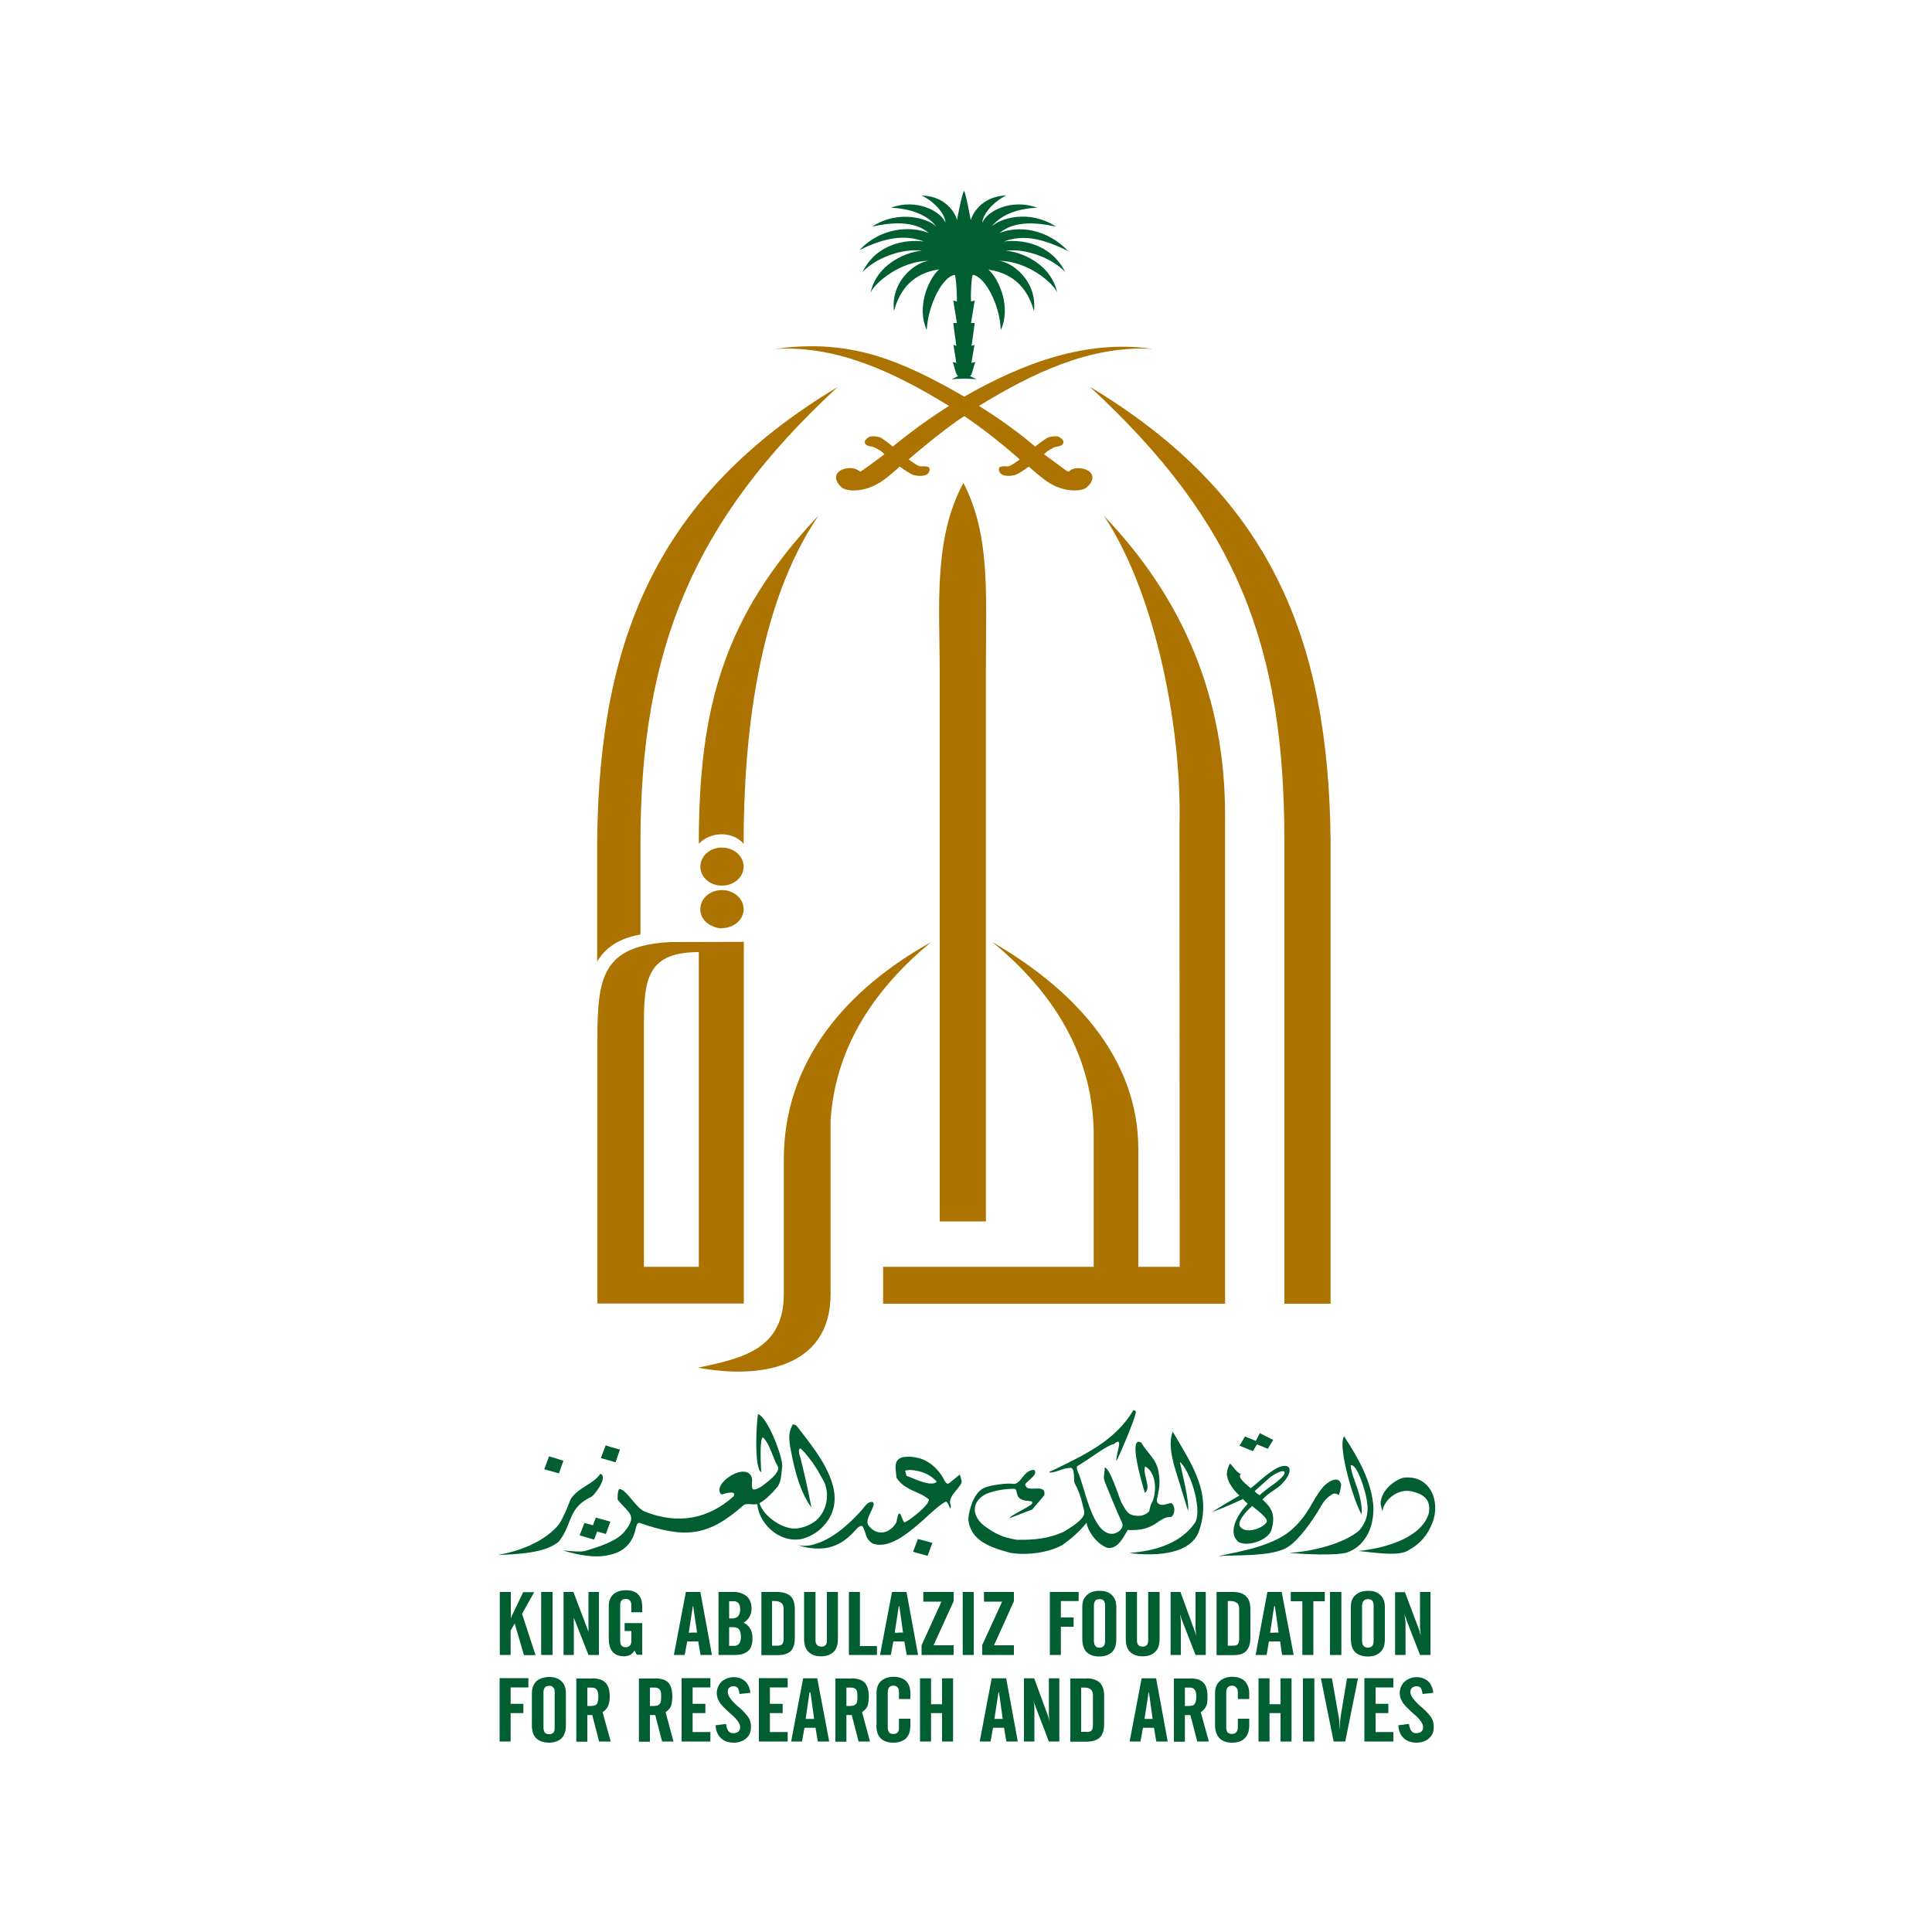 <?xml version="1.0" encoding="utf-8"?>
<!-- Generator: Adobe Illustrator 22.0.1, SVG Export Plug-In . SVG Version: 6.00 Build 0)  -->
<svg version="1.1" id="Layer_1" xmlns="http://www.w3.org/2000/svg" xmlns:xlink="http://www.w3.org/1999/xlink" x="0px" y="0px"
	 viewBox="0 0 1000 1000" style="enable-background:new 0 0 1000 1000;" xml:space="preserve">
<style type="text/css">
	.st0{fill:#AD7300;}
	.st1{fill:#005E30;}
</style>
<g>
	<g>
		<g>
			<path class="st0" d="M596.6,180.6c-34.7-5.1-67.8,7.7-97.5,24.7c-33.4-19.2-59.2-30.1-98-24.7c32.7-2,62.9,12.8,90.1,29.5
				c-10.1,6.4-19.9,13.5-29.2,21.1c-0.7-1-5-4-6-4.6c-1.9-0.9-4.8-0.9-5.7-0.6c-1.5,0.6-3.2,2.1-2.6,3.5c1,1.8,4.2,1.5,5,2.1
				c2.9,1.7,3.4,1.7,5.1,3.5c-0.2,0.3-12.2,9-12.3,9c-0.7,0-1.8-1.4-4.1-1.7c-6.6-0.8-12.2,3.7-6,9.7c2.6,2.4,11,2.8,18.9-1.7
				c4.2-2.4,7.8-5.7,11.4-8.9c2.3,1.5,4.6,3.4,7.2,4.4c1.8,0.5,4.7,0.6,6.2,0c1.6-0.6,2.5-2.4,1.9-3.6c-0.6-1.3-3.4-0.9-4.5-0.9
				c-1.5-0.1-4.8-2.6-6.2-3.6c5.5-4.9,22.8-19,28.9-22.4c9.2,6.3,18.8,13.7,28.6,22.4c-1.3,1-4.7,3.5-6.2,3.6c-1,0-4-0.4-4.5,0.9
				c-0.4,1.2,0.4,3,2.1,3.6c1.5,0.6,4.2,0.5,6,0c2.5-0.8,5.3-3,7.3-4.4c3.8,3.3,6.9,6.2,11.3,8.9c7.9,4.5,16.3,4.1,18.9,1.7
				c6.3-5.9,0.7-10.4-6-9.7c-2.3,0.3-3.2,1.7-4,1.7c-0.2,0-12.2-8.9-12.3-9c1.8-1.8,2.1-1.8,5.1-3.5c0.7-0.5,4-0.3,4.8-2.1
				c0.7-1.4-1-2.8-2.6-3.5c-0.7-0.3-3.7-0.3-5.6,0.6c-1,0.6-5.4,3.6-6.2,4.6c-9.4-7.9-19-14.8-29.2-21.1
				C533.8,193.5,564.2,178.6,596.6,180.6"/>
			<path class="st0" d="M373.6,438.7c-6.2,0-11.1,4.4-11.1,9.9c0,5.4,5,9.8,11.1,9.8c6.3,0,11.3-4.4,11.3-9.8
				C384.9,443.1,379.9,438.7,373.6,438.7 M373.6,480.4c6.3,0,11.3-4.4,11.3-9.8c0-5.5-5-9.9-11.3-9.9c-6.2,0-11.1,4.4-11.1,9.9
				C362.5,479.4,373.6,481,373.6,480.4 M309.1,434.7v63c4.2-7.3,11.6-12.1,22.4-14v-47.5c0-100,27.2-166.8,102.1-235.9
				C340.5,256.2,310.2,330.3,309.1,434.7 M361.7,492.8v162.9h-28.4V538.8C333.3,510.7,331.7,492.8,361.7,492.8 M385,674.7V487.5
				c-12.6,0-25.1,0.1-37.7,0.1c-35.8,1.8-38.1,18.3-38.1,51.1v136H385z M486.4,347.3v284.9l23.9,0v-286c0-40.3,2.3-69-11.6-96.2
				C482.9,278.4,486.4,315.6,486.4,347.3 M482,487.6c-43.3,24.1-76.4,61.2-76.3,112.7v69.4c0,28.6-21.1,33.3-44.4,38.2
				c31.1,5.9,68.6,0.7,68.6-38l0-90C432.4,541.5,453.1,511.4,482,487.6 M571.4,267c27.4,41.3,40.4,112,39.1,160.5l0.1,228.2h-21.4
				v-60.8c0-49-35.6-84.1-75.6-107.3c32.4,26.4,52.5,59.8,52.5,100.1v68h-109v19.1h177V421.8C634.1,361.5,612.8,310.3,571.4,267
				 M564.1,200.2c76.2,70.2,100.7,134.1,100.7,235.3v239.3h23.9V434.7C687.6,330.3,657.4,256.2,564.1,200.2 M423.7,266.8
				c-49.5,52.2-62,100.2-62,169.9c6-6.3,17.3-6.7,23.2,0C384.9,381.8,392.2,313,423.7,266.8"/>
			<path class="st1" d="M499,98.8c0.9,1.1,3,12.8,3.5,15.3c0-1.3,4.4-12.6,18.3-12.9c-7,3.3-12.5,10.4-12.3,14
				c2.3-5.9,15.1-12.6,28.3-7.7c-9.2,0.4-18.5,3.2-23.6,9.9c4-4.3,19.3-9.3,33.4-0.1c-9.4-2.1-21.5-3.3-29.2,3.3
				c9.7-4,24.6-2.2,35.5,9.4c-12.6-6.3-23-8.9-33.3-5c9.2-1.2,24.2,1,31.7,15.7c-8.6-8.8-23.9-12.5-31.2-10.7
				c2.9-0.9,23.4,3.9,27.1,21.5c-1.8-4.8-15.2-16.5-30.2-16.5c6.2,0.4,19.9,9.8,18.2,26c-4.7-16.7-16-20.2-23.6-21.5
				c6,5.4,11.7,20.1,6.4,31.3c-0.4-13-8.2-27.7-14.4-28.5c-0.6-0.5-1.3,9.1-1,13.7l1.9-0.4l-1.9,11.6h1.9l-1.6,11.8l1.5-0.5
				l-1.6,9.3l2.1-0.4c-1,1.7-1.8,7.5-2.9,7.2c-0.3,0,2.1,0.9,3.4,1.7c-4-0.4-8.2-0.4-12.9,0c1.3-0.6,3.7-1.7,3.5-1.7
				c-1.2,0.1-2.1-5.5-2.9-7.2l1.9,0.4l-1.5-9.3l1.5,0.5l-1.6-11.8h1.9l-1.9-11.6l1.9,0.4c0.1-4.5-0.6-14.2-1.2-13.7
				c-6.2,0.8-13.8,15.5-14.4,28.5c-5.3-11.2,0.4-26,6.4-31.4c-7.6,1.2-18.9,4.9-23.4,21.6c-1.8-16.2,11.9-25.6,18.2-26
				c-15,0-28.4,11.7-30.3,16.5c3.8-17.6,24.2-22.4,27.1-21.5c-7.3-1.8-22.7,1.9-31.2,10.7c7.3-14.7,22.4-16.9,31.7-15.7
				c-10.1-3.9-20.7-1.8-33.3,4.4c10.8-11.5,26.1-12.7,35.8-8.8c-7.6-6.7-20.1-5.4-29.3-3.3c13.9-9.1,29.5-4.1,33.4,0.1
				c-5.1-6.7-14.5-9.5-23.6-9.9c13.2-4.9,25.8,1.8,28.1,7.7c0.3-3.6-5.1-10.7-12.3-14c14.1,0.3,18.5,11.6,18.3,12.9
				C495.8,111.4,497.9,100.3,499,98.8"/>
			<path class="st1" d="M280.1,856.6h5.9V824h-5.9V856.6z M291.7,856.6h5.3l0-19.3l7.6,19.3h5.4V824h-5.4l0,20.6l-7.8-20.6h-5.1
				V856.6z M315.1,848.2c0,5.3,2.2,9.1,7.9,9.1c2.3,0,4.2-0.9,5.4-3l1.2,2.2h2.8v-16.4h-9.1v4.1h3.5v5.1c0,1.9-0.9,3.3-2.9,3.3
				c-2.2,0-2.9-1.4-2.9-3.3v-18.3c0-2.1,0.7-3.4,2.9-3.4c2.1,0,2.9,1.4,2.9,3.4v3.5h5.6v-3c0-5.5-2.8-8.4-8.4-8.4
				c-5.3,0-8.9,2.7-8.9,8.2V848.2z M360.8,845l-2-13.6h-0.1h-0.1l-2.1,13.7C357.9,845,359.4,845,360.8,845 M362.5,824l6,32.6h-5.9
				l-1.2-7h-5.7l-1.3,7h-5.6L355,824H362.5z M380.3,837.5c0.7-0.1,1.3-0.5,1.9-1.2c0.6-0.8,0.9-1.8,0.9-3.2c0-1.5-0.3-2.7-0.9-3.3
				c-0.4-0.5-1.2-0.9-1.9-1h-1h-1.9v8.9h2.3C379.9,837.6,380,837.5,380.3,837.5 M380.3,851.9c1-0.1,1.8-0.5,2.3-1.2
				c0.6-0.8,0.9-1.9,0.9-3.5c0-1.8-0.4-3.1-1-3.9c-0.4-0.6-1.3-0.9-2.2-1c-0.3-0.1-0.7-0.1-1-0.1h-1.9v9.7h2.5H380.3z M380.3,824
				c2.5,0.1,4.5,0.9,6.2,2.2c1.6,1.5,2.5,3.6,2.5,6.3c0,1.7-0.4,3.1-1,4.2c-0.7,1.3-1.6,2.3-3.1,3.2c1.6,0.8,2.6,1.8,3.4,3.1
				c0.7,1.3,1.2,2.8,1.2,4.9c0,3-0.7,5.2-2.2,6.6c-1.6,1.4-3.8,2.1-6.9,2.1h-0.1h-8.4V824h7.5H380.3z M402.6,851.8
				c1,0,1.8-0.3,2.3-0.8c0.4-0.6,0.7-1.4,0.7-2.7v-15.6c0-1.4-0.4-2.5-1.2-3c-0.4-0.4-1-0.6-1.9-0.9c-0.4,0-1-0.1-1.6-0.1h-1.3v23.1
				H402.6z M402.6,824c2.9,0.1,5.1,0.8,6.6,2.2c1.5,1.4,2.2,3.7,2.2,6.8v14.6c0,3.1-0.6,5.4-2.1,7c-1.5,1.4-3.7,2.1-6.7,2.1h-0.1
				h-8.4V824h8.1H402.6z M416.2,824v24.2c0,3,0.7,5.3,2.3,6.8c1.5,1.5,3.7,2.3,6.4,2.3c2.9,0,5-0.8,6.6-2.3c1.5-1.5,2.2-3.7,2.2-6.7
				V824H428v25.2c0,1-0.1,1.8-0.7,2.3c-0.4,0.5-1.2,0.8-2.1,0.8c-1,0-1.8-0.3-2.2-0.8c-0.6-0.5-0.9-1.3-0.9-2.3V824H416.2z
				 M439.4,856.6h14.5v-4.6h-8.8V824h-5.7V856.6z M465.2,845L465.2,845l2.2,0l-1.9-13.6h-0.3l-2.1,13.7H465.2z M465.2,824h4l6,32.6
				h-5.9l-1.2-7h-2.9h-2.8l-1.3,7h-5.6l6.2-32.6H465.2z M477,856.6h16.6v-5h-10.4l10.4-22.8V824h-15.7v5h9.4L477,851.6V856.6z
				 M498.3,856.6h5.7V824h-5.7V856.6z M508.4,856.6h16.4v-5h-10.3l10.3-22.8V824h-15.5v5h9.4l-10.3,22.5V856.6z M543.4,856.6h5.7
				V842h6.6v-4.8h-6.6v-8.5h9.2V824h-14.9V856.6z M569.1,852.8c1,0,1.8-0.3,2.2-0.9c0.4-0.5,0.7-1.4,0.7-2.5v-18.3
				c0-1.2-0.3-1.9-0.7-2.6c-0.4-0.5-1.2-0.8-2.2-0.8c-1,0-1.8,0.3-2.2,0.8c-0.4,0.6-0.7,1.4-0.7,2.6v18.3c0,1,0.3,1.9,0.7,2.4
				C567.3,852.6,568.1,852.8,569.1,852.8 M569.1,823.4h0.1c2.6,0,4.8,0.6,6.3,2.2c1.6,1.5,2.3,3.6,2.3,6.2v16.6c0,3-0.7,5.2-2.2,6.7
				c-1.6,1.5-3.8,2.3-6.6,2.3c-2.9,0-5-0.8-6.6-2.3c-1.5-1.5-2.2-3.9-2.2-6.8v-16.6c0-2.6,0.7-4.6,2.3-6
				C564.2,824.1,566.3,823.4,569.1,823.4 M582.7,824v24.2c0,3,0.7,5.3,2.2,6.8c1.6,1.5,3.8,2.3,6.6,2.3c2.8,0,5-0.8,6.4-2.3
				c1.6-1.5,2.3-3.7,2.3-6.7V824h-5.9v25.2c0,1-0.3,1.8-0.7,2.3c-0.6,0.5-1.2,0.8-2.2,0.8c-0.9,0-1.6-0.3-2.2-0.8
				c-0.4-0.5-0.7-1.3-0.7-2.3V824H582.7z M605.9,856.6h5.3v-17c0-0.4,0-0.9-0.1-1.7c-0.1-0.8-0.3-1.7-0.4-2.8c0.1,0.9,0.6,1.9,1,3.2
				c0,0.1,0.1,0.3,0.1,0.3l7,18h5.3V824h-5.3v18.5c0,0.4,0,1,0.1,1.8c0.1,0.8,0.3,1.7,0.4,2.6c-0.1-0.6-0.4-1.3-0.6-1.9
				c-0.3-0.6-0.4-1.2-0.6-1.5L611,824h-5.1V856.6z M638.5,851.8c1,0,1.8-0.3,2.2-0.8c0.4-0.6,0.7-1.4,0.7-2.7v-15.6
				c0-1.4-0.4-2.5-1.2-3c-0.4-0.4-1-0.6-1.8-0.9c-0.4,0-1-0.1-1.6-0.1h-1.3v23.1H638.5z M638.5,824c2.9,0.1,5.1,0.8,6.4,2.2
				c1.6,1.4,2.3,3.7,2.3,6.8v14.6c0,3.1-0.7,5.4-2.2,7c-1.3,1.4-3.7,2.1-6.6,2.1h-0.3h-8.4V824h8.2H638.5z M659.6,845L659.6,845
				l2.2,0l-1.9-13.6h-0.3h-0.1l-2.1,13.7H659.6z M659.6,824h3.8l6.2,32.6h-6l-1-7h-2.9h-2.9l-1.2,7h-5.7L656,824H659.6z
				 M668.1,828.8h6v27.8h5.7v-27.8h5.9V824h-17.6V828.8z M688.4,856.6h5.9V824h-5.9V856.6z M708.1,852.8c0.9,0,1.6-0.3,2.2-0.9
				c0.4-0.5,0.7-1.4,0.7-2.5v-18.3c0-1.2-0.3-1.9-0.7-2.6c-0.6-0.5-1.3-0.8-2.2-0.8c-1,0-1.8,0.3-2.2,0.8c-0.6,0.6-0.9,1.4-0.9,2.6
				v18.3c0,1,0.3,1.9,0.7,2.4C706.4,852.6,707.1,852.8,708.1,852.8 M708.1,823.4h0.1c2.6,0,4.7,0.6,6.3,2.2c1.6,1.5,2.3,3.6,2.3,6.2
				v16.6c0,3-0.7,5.2-2.3,6.7c-1.5,1.5-3.7,2.3-6.5,2.3c-2.9,0-5.1-0.8-6.6-2.3c-1.5-1.5-2.2-3.9-2.2-6.8v-16.6c0-2.6,0.7-4.6,2.3-6
				C703.2,824.1,705.4,823.4,708.1,823.4 M722.1,856.6h5.4v-17c0-0.4-0.1-0.9-0.3-1.7c0-0.8-0.1-1.7-0.4-2.8
				c0.3,0.9,0.6,1.9,1.2,3.2v0.3l7,18h5.4V824H735v18.5c0,0.4,0.1,1,0.1,1.8c0.1,0.8,0.3,1.7,0.4,2.6c-0.1-0.6-0.3-1.3-0.6-1.9
				c-0.1-0.6-0.3-1.2-0.4-1.5l-7.3-19.4h-5.1V856.6z M258.6,901.4h5.7v-14.7h6.6v-4.8h-6.6v-8.5h9.2v-4.8h-14.9V901.4z M284.2,868
				h0.1c2.8,0,4.8,0.8,6.3,2.2c1.6,1.5,2.3,3.6,2.3,6.2v16.7c0,2.8-0.7,5-2.2,6.6c-1.6,1.5-3.8,2.3-6.6,2.3c-2.8,0-5-0.8-6.6-2.3
				c-1.5-1.5-2.2-3.7-2.2-6.7v-16.7c0-2.6,0.9-4.6,2.3-6.1C279.4,868.8,281.6,868,284.2,868L284.2,868z M284.2,872.6
				c-1,0-1.8,0.3-2.2,0.9c-0.4,0.5-0.7,1.4-0.7,2.4v18.3c0,1.2,0.3,1.9,0.7,2.6c0.4,0.5,1.2,0.8,2.2,0.8c1,0,1.8-0.3,2.2-0.8
				c0.6-0.6,0.7-1.4,0.7-2.6v-18.3c0-1-0.1-1.9-0.7-2.4C286,872.8,285.2,872.5,284.2,872.6L284.2,872.6z M306.8,882.9
				c1,0,1.8-0.4,2.2-1c0.4-0.6,0.7-1.9,0.7-3.9c0-1.7-0.3-2.8-0.9-3.5c-0.3-0.5-1-0.9-2.1-1H306H304v9.5h2.2
				C306.5,883,306.6,882.9,306.8,882.9 M306.8,868.7c3.1,0.1,5.3,0.8,6.6,2.3c1.5,1.4,2.2,3.9,2.2,7.2c0,1.9-0.3,3.6-0.9,4.9
				c-0.6,1.3-1.5,2.3-2.8,3.1l4.2,15.2h-6l-3.4-13.1l-0.1-0.6H304v13.8h-5.7v-32.7h8.4H306.8z M339.4,882.9c1,0,1.6-0.4,2.1-1
				c0.6-0.6,0.7-1.9,0.7-3.9c0-1.7-0.1-2.8-0.7-3.5c-0.4-0.5-1.2-0.9-2.1-1h-0.9h-2.1v9.5h2.2C339,883,339.2,882.9,339.4,882.9
				 M339.4,868.7c2.9,0.1,5.3,0.8,6.6,2.3c1.3,1.4,2,3.9,2,7.2c0,1.9-0.3,3.6-0.7,4.9c-0.6,1.3-1.6,2.3-2.8,3.1l4.1,15.2h-5.9
				l-3.4-13.1l-0.1-0.6h-2.8v13.8h-5.7v-32.7h8.4H339.4z M352.8,901.4h14.9v-4.9h-9.2v-9.8h6.6v-4.8h-6.6v-8.5h9.2v-4.8h-14.9V901.4
				z M370.4,893c0.1,2.8,1,5,2.8,6.7c1.6,1.5,3.8,2.3,6.7,2.3c2.5,0,4.7-0.8,6.3-2.2c1.8-1.5,2.5-3.5,2.5-5.9c0-1.8-0.3-3.3-1.2-4.8
				c-0.9-1.4-2.5-3.3-5.1-5.5l-0.4-0.3c-3.5-3.1-5.3-5.5-5.3-7.5c0-0.9,0.1-1.7,0.7-2.2c0.6-0.5,1.3-0.8,2.2-0.8
				c1,0,1.8,0.3,2.3,0.9c0.4,0.6,0.7,1.7,0.9,3.1l5.6-0.6c-0.3-2.4-1.2-4.5-2.6-5.9c-1.6-1.4-3.5-2.2-6-2.2c-2.5,0-4.5,0.8-6.3,2.3
				c-1.6,1.7-2.5,3.6-2.5,5.9c0,1.5,0.4,3.1,1.3,4.5c0.7,1.4,2.8,3.5,5.7,6.1l0.6,0.5c3.1,2.7,4.5,4.9,4.5,6.6
				c0,0.9-0.3,1.7-0.9,2.3c-0.7,0.5-1.6,0.8-2.6,0.8c-1.2,0-2.1-0.4-2.6-1.2c-0.6-0.8-1-1.9-1.2-3.6L370.4,893z M392.8,901.4h14.9
				v-4.9h-9.2v-9.8h6.6v-4.8h-6.6v-8.5h9.2v-4.8h-14.9V901.4z M419.2,889.7h2.2l-1.9-13.7h-0.3H419l-2,13.7H419.2z M419.2,868.7h3.8
				l6.2,32.7h-5.9l-1.2-7.1h-2.9v0h-2.8l-1.3,7.1h-5.6l6.2-32.7H419.2z M441,882.9c0.9,0,1.6-0.4,2.1-1c0.6-0.6,0.7-1.9,0.7-3.9
				c0-1.7-0.1-2.8-0.7-3.5c-0.4-0.5-1.2-0.9-2.1-1h-0.9h-2v9.5h2.2C440.6,883,440.7,882.9,441,882.9 M441,868.7
				c2.9,0.1,5.3,0.8,6.6,2.3c1.3,1.4,2.1,3.9,2.1,7.2c0,1.9-0.3,3.6-0.7,4.9c-0.6,1.3-1.6,2.3-2.8,3.1l4.1,15.2h-5.9l-3.4-13.1
				l-0.1-0.6h-2.8v13.8h-5.7v-32.7h8.4H441z M453.6,893c0,3,0.7,5.2,2.2,6.7c1.5,1.5,3.7,2.3,6.6,2.3c2.8,0,5-0.8,6.6-2.3
				c1.5-1.5,2.2-3.7,2.2-6.6v-3.5h-5.9v4.5c0,1.2-0.1,1.9-0.7,2.6c-0.4,0.5-1.2,0.8-2.2,0.8c-0.9,0-1.8-0.3-2.2-0.8
				c-0.4-0.6-0.7-1.4-0.7-2.6v-18.3c0-1,0.3-1.9,0.7-2.4c0.4-0.6,1.3-0.9,2.2-0.9c1,0,1.8,0.3,2.2,0.9c0.6,0.5,0.7,1.4,0.7,2.4v3.6
				h5.9v-3.1c0-2.6-0.7-4.6-2.2-6.2c-1.6-1.4-3.7-2.2-6.3-2.2c-2.9,0-5.1,0.8-6.7,2.2c-1.5,1.4-2.3,3.5-2.3,6.1V893z M476.2,868.7
				v32.7h5.7v-14.7h5.7v14.7h5.7v-32.7h-5.7v13.4h-5.7v-13.4H476.2z M516.8,889.7h2.2l-1.9-13.7h-0.3l-2.1,13.7H516.8z M516.8,868.7
				h4l6,32.7h-5.9l-1.2-7.1h-2.9v0H514l-1.3,7.1h-5.6l6.2-32.7H516.8z M530,901.4h5.4v-17.1c0-0.3-0.1-0.9-0.1-1.7
				c-0.1-0.8-0.3-1.7-0.6-2.8c0.3,0.9,0.6,2.1,1.2,3.2c0,0.1,0,0.3,0.1,0.4l6.9,18h5.4v-32.7h-5.4v18.7c0,0.3,0.1,0.9,0.1,1.7
				c0.1,0.9,0.3,1.7,0.6,2.7c-0.3-0.8-0.4-1.4-0.7-2.1c-0.1-0.5-0.3-1-0.4-1.4l-7.2-19.6H530V901.4z M562.8,896.5
				c0.9,0,1.6-0.3,2.2-0.8c0.4-0.5,0.7-1.4,0.7-2.6v-15.7c0-1.4-0.4-2.3-1.2-3c-0.4-0.4-1-0.6-1.8-0.8c-0.6-0.1-1-0.1-1.8-0.1h-1.3
				v22.9h2.9H562.8z M562.8,868.7c2.8,0.1,5,0.9,6.4,2.2c1.5,1.5,2.3,3.7,2.3,6.8v14.6c0,3.2-0.7,5.5-2.2,7
				c-1.5,1.4-3.7,2.1-6.6,2.2h-0.3h-8.4v-32.7h8.1H562.8z M594.6,889.7h2l-1.9-13.7h-0.1h-0.1l-2.1,13.7H594.6z M594.6,868.7h3.8
				l6,32.7h-5.9l-1.2-7.1h-2.8v0h-2.9l-1.3,7.1h-5.6l6.2-32.7H594.6z M616.3,882.9c1,0,1.8-0.4,2-1c0.6-0.6,0.9-1.9,0.9-3.9
				c0-1.7-0.3-2.8-0.9-3.5c-0.4-0.5-1-0.9-2-1h-0.9h-2.1v9.5h2.3C615.8,883,616.1,882.9,616.3,882.9 M616.3,868.7
				c3.1,0.1,5.3,0.8,6.6,2.3c1.5,1.4,2.1,3.9,2.1,7.2c0,1.9-0.1,3.6-0.7,4.9c-0.6,1.3-1.5,2.3-2.8,3.1l4.2,15.2h-6l-3.4-13.1
				l-0.2-0.6h-2.8v13.8h-5.7v-32.7h8.4H616.3z M628.9,893c0,3,0.9,5.2,2.3,6.7c1.5,1.5,3.7,2.3,6.5,2.3c2.9,0,5.1-0.8,6.6-2.3
				c1.5-1.5,2.3-3.7,2.3-6.6v-3.5h-5.9v4.5c0,1.2-0.3,1.9-0.9,2.6c-0.4,0.5-1.2,0.8-2.2,0.8c-0.9,0-1.6-0.3-2.2-0.8
				c-0.4-0.6-0.7-1.4-0.7-2.6v-18.3c0-1,0.3-1.9,0.7-2.4c0.6-0.6,1.3-0.9,2.2-0.9c1,0,1.8,0.3,2.2,0.9c0.6,0.5,0.9,1.4,0.9,2.4v3.6
				h5.9v-3.1c0-2.6-0.9-4.6-2.3-6.2c-1.6-1.4-3.7-2.2-6.3-2.2c-2.8,0-5,0.8-6.6,2.2c-1.6,1.4-2.5,3.5-2.5,6.1V893z M651.4,868.7
				v32.7h5.7v-14.7h5.7v14.7h5.7v-32.7h-5.7v13.4h-5.7v-13.4H651.4z M674.4,901.4h5.9v-32.7h-5.9V901.4z M683.7,868.7l6.6,32.7h6
				l6.6-32.7h-5.7l-3.2,19.3c-0.1,1-0.3,2.2-0.4,3.3c-0.1,1.3-0.1,2.7-0.3,4.1v-0.6c0-1.2,0-2.2-0.1-3.3c0-1-0.1-2.2-0.4-3.5
				l-3.4-19.3H683.7z M706.2,901.4h15v-4.9H712v-9.8h6.6v-4.8H712v-8.5h9.2v-4.8h-15V901.4z M723.8,893c0.1,2.8,1,5,2.8,6.7
				c1.6,1.5,3.8,2.3,6.7,2.3c2.5,0,4.7-0.8,6.3-2.2c1.8-1.5,2.5-3.5,2.5-5.9c0-1.8-0.3-3.3-1.2-4.8c-0.9-1.4-2.6-3.3-5.1-5.5
				l-0.4-0.3c-3.5-3.1-5.4-5.5-5.4-7.5c0-0.9,0.3-1.7,0.9-2.2c0.6-0.5,1.3-0.8,2.2-0.8c1,0,1.8,0.3,2.3,0.9c0.4,0.6,0.7,1.7,0.9,3.1
				l5.6-0.6c-0.3-2.4-1.2-4.5-2.6-5.9c-1.6-1.4-3.5-2.2-6-2.2s-4.5,0.8-6.3,2.3c-1.6,1.7-2.5,3.6-2.5,5.9c0,1.5,0.4,3.1,1.3,4.5
				c0.7,1.4,2.8,3.5,5.7,6.1l0.6,0.5c3.1,2.7,4.5,4.9,4.5,6.6c0,0.9-0.3,1.7-0.9,2.3c-0.7,0.5-1.6,0.8-2.6,0.8
				c-1.2,0-2.1-0.4-2.6-1.2c-0.6-0.8-1-1.9-1.2-3.6L723.8,893z M258.6,856.6h5.7V844l2.1-3.7l4.8,16.4h6l-7-21.4l6.3-11.2h-5.7
				l-5.6,11.7c-0.1,0.1-0.3,0.4-0.4,0.8c-0.1,0.3-0.3,0.8-0.4,1.3V824h-5.7V856.6z"/>
			<path class="st1" d="M703.6,792.1c4.8-5.8,4.9-11.1,3.4-18c-1.9-7.7-5.3-16.5-7.9-15.7c0.4,6.7,6.2,14.8,5.7,25.4
				c-3.2-4.2-12.8-34.9-9.1-40.4c7.2,11.1,14.5,23.6,15.2,37.1c0,5.2-1,10.8-4,15.3c-2.2,3.5-5.4,6.3-10,7.9c-9,2-31.3,0-29.2,0
				C678.2,803.2,695.5,799.2,703.6,792.1 M657.6,764.5c-2.8,2.4-5.5,4.9-8.2,7.3c0.8,0.8,0.9,1.2,2.6,2.1c1.6-1.7,5.5-4.3,8.6-6.7
				C668.4,761.1,664.6,759.4,657.6,764.5 M655.6,787.9c1.3-2-6.1-7.1-7.5-8.4c-1.5,1.4-7.8,7.2-6.4,10.4
				C644.4,794.4,653.5,791.2,655.6,787.9 M657.4,762.1c9.3-6.9,13.9-2.4,6.3,5.8c-2.7,2.9-6.9,4.5-10.2,8.2
				c2.5,2.9,7.7,5.9,4.5,16.1c-2,5.2-12.7,8.7-17.1,5.8c-6-5.3,0.4-15.1,4.9-19.6c-0.7-0.8-1.7-1.5-2.4-2.5
				c-11.4,5.2-12.9,5.5-16,6.7c3.1-1.9,5.4-3.5,14.1-8.5c-3.1-3-5.6-6.3-6.3-9.8c-0.6-1.7,0.4-5.2,1.5-6.8c2.2,2.3,3.2,4.4,5.6,5.5
				c-2.3,1.5,3,5.5,5.1,7.3C650.7,767.7,653.9,764.6,657.4,762.1 M684.8,769.7c2.2-2.6,8.3-6.6,9.4-1.2c-0.4,2-0.4,3.7-1.3,5.3
				c-2.1-1.3-2.8-0.9-5.3,1c-3.2,2.6-4.3,6-6.8,9.6c-3.6,5.5-10.2,14.9-16.4,17.5c-8.9,3.7-24,2.9-33.7,3.5
				c12.5-2.6,29.4-5.5,38.7-14.4C677.8,783.2,679.1,776.4,684.8,769.7 M650,745.8l2.1-4l6.9,3.5l-2.8,4.6l-5.6-2.3l-2.1,3.5
				l-6.9-2.8l2.8-4.8L650,745.8z M592.7,759c-1.5,4,3.5,11.1-0.1,13.7c-1.8-5.7-8.8-30-1.9-26c1.6,2.8,3.7,5,5.6,7.6
				c1.5,1.9,2.6,4,3.2,6.6c0.7,3.7,1,8,0,11.7c0,1.5-1.5,4.5-0.1,5.5c2.2,1.9,4.8-0.1,7-0.1c2.4,2.1,1.4,6.3-0.1,7.1
				c-7.3,0-7.9,7.7-22.6,6.8c-2.1,3.5-5,10-10.4,9.3c-6.2-2.1-10.8-9.9-10.8-13.1c-4,4.8-7.6,8-12.6,11.6c-7.3,4-18,5.4-26.7,4.1
				c-10.4-2.8-21-6.2-22-17.5c0.3-4.8,2.9-13.9,8.1-16.1c2.2-1.3,11.6-2.7,14.8-2.2c4.3,0.9,5.4-7.1,11.1-7.2
				c3.1,2.6-5.9,6.8-4.4,8.1c0.1,0.3,0.3,0.6,0.6,1c2.3,1.9,10.3-1.8,9.1,4.1l-6.2,7.3l-11.7,4.5c0-1.3,9.4-5.3,11.6-7.5
				c0.4-1.4-0.7-1.3-1.9-1.4c-8.4-0.5-4.5-6.3-7.6-6.3c-4.7,0-10,0.9-14.4,2.7c-7.6,4-7.3,11.1-1.2,16.2c6,4.4,9.5,6.2,17.3,7.5
				c9.2,0.1,16.3-0.6,24.3-4.2c2.2-1.5,10.7-6.1,10.5-9.9c0-1.3-0.4-2.3-0.7-3.5c-0.9-4.3-2.3-8.1-4.4-12c-0.4-1.7,0.4-8.5-2.5-7.6
				c-3.4,0-6.6,2.4-10.4,2.4c0-0.6,0.4-0.8,1-0.8c17.4-8.5,32.8-15.5,42.4-31.4c0.6,0,0.7,0,1.2,0.4v0.1c1.2,0.9-9.7,25.9-10,25.8
				c-0.1-4.6,4.1-13.4-1.3-8.8c-2.8,0-14.7,9.1-19.1,11.5c0,0.8-0.1,1.5,0.4,2.6c3.4,6.8,7.3,32.3,17.7,32.3
				c3.4-0.1,6.7-3.2,5.1-6.1c-3.1-6.8-6-14-8.8-20.9c-0.9-2.4,0.1-4.9,0-7.3c2.6,0,7.3,15.1,8.5,17.8c2.6,4.5,3.2,7.2,9.1,7.2
				c2.3,0,4.2-1.1,5.4-2.3c0.4-1.5,0.5-2.6,1.1-3.9C599,773,598.7,762.1,592.7,759 M584.6,803.9c2.7-0.7,23.8-0.7,34.1-16
				c3.7-7.3-3-27.3-8-31.2c0.9,4.5,5.2,21.5,4.2,25.2l-7.2-23.4c-1.4-5.7-2.8-11.7-0.7-17.5c9.9,17.1,20.9,32.2,13.2,52.6
				C614.6,805.5,595.9,805.2,584.6,803.9 M477.6,767.1c2.9,0.9,5.9,1.2,7.3-0.1c-1.9-2.3-4.5-3.9-7.3-4.9c-3.7-1.3-7.3-1.5-9.1-0.9
				l0.7,2.7C470.5,764.2,474,766,477.6,767.1 M422.2,799.1c10.7-3.2,20.2-13.5,23.4-17c1.5-1.4,3.4-5.4,6.2-4.6
				c2,1.9-4.3,8.2-2.5,11.7c4.1,6.1,11.3,4.9,14.7-1.3c1.6-9.9,2.8-0.6,4.1,0.1c1.5-0.4,6.2-3.9,9.5-7.1c1.9-1.8,3.2-3.6,3.2-4.8
				c-1-0.8-2.1-1.5-3.2-2.2c-4.7-2.4-10.4-3.9-13.6-9.1c-0.1-3.5-2.2-9.3,3.4-10.6c3.8-0.5,7.2,0,10.3,1.2c4.5,1.9,8.1,5.4,10.6,9.8
				c0.3,0.5,1.5,3.9,3.2,2.3l5.3-4.3l0.9,3.1c0.9,3-7.9,8.1-5.6,12.7c0.1,0.6,0.1,1.3-0.3,1.8c-0.7-1.3-0.9-2.8-2.1-3.6
				c-3.1,1.4-7.3,5.4-12,9.7c-8.1,7.1-17.7,15.1-26.1,12c-4.3-2.8-3.1-6.3-5.4-9.1c-0.9,0-1.5,0.1-3.1,1.9
				c-4.2,4.6-10.1,10.3-20.8,9.8c-2.9-0.1-6-0.6-9.5-1.8C415.8,800.4,419,800.2,422.2,799.1 M315.9,748.9l5,1.4l-2.3,6.6l-2.6-0.8
				l-5-1.4l2.5-6.6L315.9,748.9z M306,789.2l0.9,0.3l1.5-4l7.5,2.1v0.1v-0.1v0.1l-2.3,6.3l-4.5-1.3l-1.6,4.2l-1.3-0.4v0l-6.2-1.8
				l2.5-6.4L306,789.2L306,789.2z M291.5,756h0.1l-0.1,0.4l-2.2,6.2l-7.6-2.1l2.5-6.7L291.5,756z M291.5,785L291.5,785
				c1.5-2.8,2.6-5.9,3.8-8.9c2.3-3.9,6.7-6.1,10.7-8.8c1.9-1.3,3.5-2.7,4.8-4.5c4.1,1.8-3.1,10.9-4.4,11.7c-0.1,0.1-0.3,0.1-0.4,0.3
				v0c-10.8,5-10.1,12.4-14.5,19.8c-0.6,1-1.3,2.1-2.1,3.2c-7.2,6.3-22.1,6.6-31.8,7.1c11.3-2.1,22.6-6.3,30.3-14.3
				C289.5,789,290.6,787,291.5,785 M291.5,802.5c1.2,0,9.2,1.2,11.9,0.1l2.6-0.8c3.2-1,6.7-2.2,9.8-3.7c3.2-1.5,6.2-3.5,8.1-6.2
				c6-7.7,1.3-8.9-4.1-15.5c-0.3-1-0.1-4.9,0.7-5.7c3.8,0,8.5,10,13.5,11.8c16.9,6.6,32.4,3.9,45.7-8c1.8-3.2-4.2-1.7-6.2-0.9
				c-6-5.2,13.5-18.2,15.8-8.2c0,4.5-1.2,7.5,4.7,4.1c1.8-1.4,10.8-7.5,8.4-10.8c-2.3-4-4.1-11.7-7.5-14.7c-1.9,0.1-1,16-0.9,18
				c-3.8-1.9-2.5-26.5-1.6-30.1c5.3,2.2,12.8,22.5,12.5,27.2c-0.6,3.6-0.3,8.1-2.9,11c-1.8,2.2-6.2,6.7-8.9,7.9
				c1.9,6.7,12.2,14,19.5,13.1c4-0.5,7.2-2.1,9.7-4c5.6-4.9,7.2-13.1,4.4-19.8c-1.3-2.4-2.8-5.2-4.4-7.7c-2.3-3.6-5-7.1-7.9-9.9
				c-1.8,0.1-0.4,3.9,0,5.2c2.3,9.4,3.8,16,5.6,25.4c-7.2-9.7-9.8-25.1-11-31.4c-1.2-6.8,0.1-9.1,1.3-11.6c1.2,0,1.9,0.4,2.5,1.3
				c2.9,3.7,6.3,8.1,9.5,12.7c8.9,13,15.7,28.6,1.6,40.8c-0.6,0.4-1.2,0.8-1.6,1.2c-2.9,1.8-5.9,3.2-8.9,3.5
				c-11,1.2-20.8-8.9-21.4-18.3c-2.6,0.6-5-0.6-6.9,0.4c-18.8,16.7-30.8,17.4-54.2,9.3c-1.3,0-1.5,1.9-1.8,2.7
				c-1.3,6.6-4.8,10.4-9.2,12.5c-1.3,0.5-2.6,1-4,1.3c-3.2,0.9-6.6,1-9.8,0.8v0C298.9,804.9,292.6,802.9,291.5,802.5h-0.1H291.5z
				 M477.6,804.6l-5-1.4l2.5-6.6l2.5,0.6l5,1.4l-2.5,6.7L477.6,804.6z M703,802.8c12.3-1.2,32.3-6.1,36.5-19.3
				c1.6-8.1-3.8-10.4-8.9-11.6c-7.3-1.5-14.2,4.4-15.1,10.4l-0.9-3.9c0-5.9,5.6-11.6,11.6-13.5c13.8-1.9,19.7,12,15.2,23.3
				c-2.4,6-5.6,10.5-13,14.6C722.8,805.7,709.5,803.3,703,802.8"/>
		</g>
	</g>
</g>
</svg>
